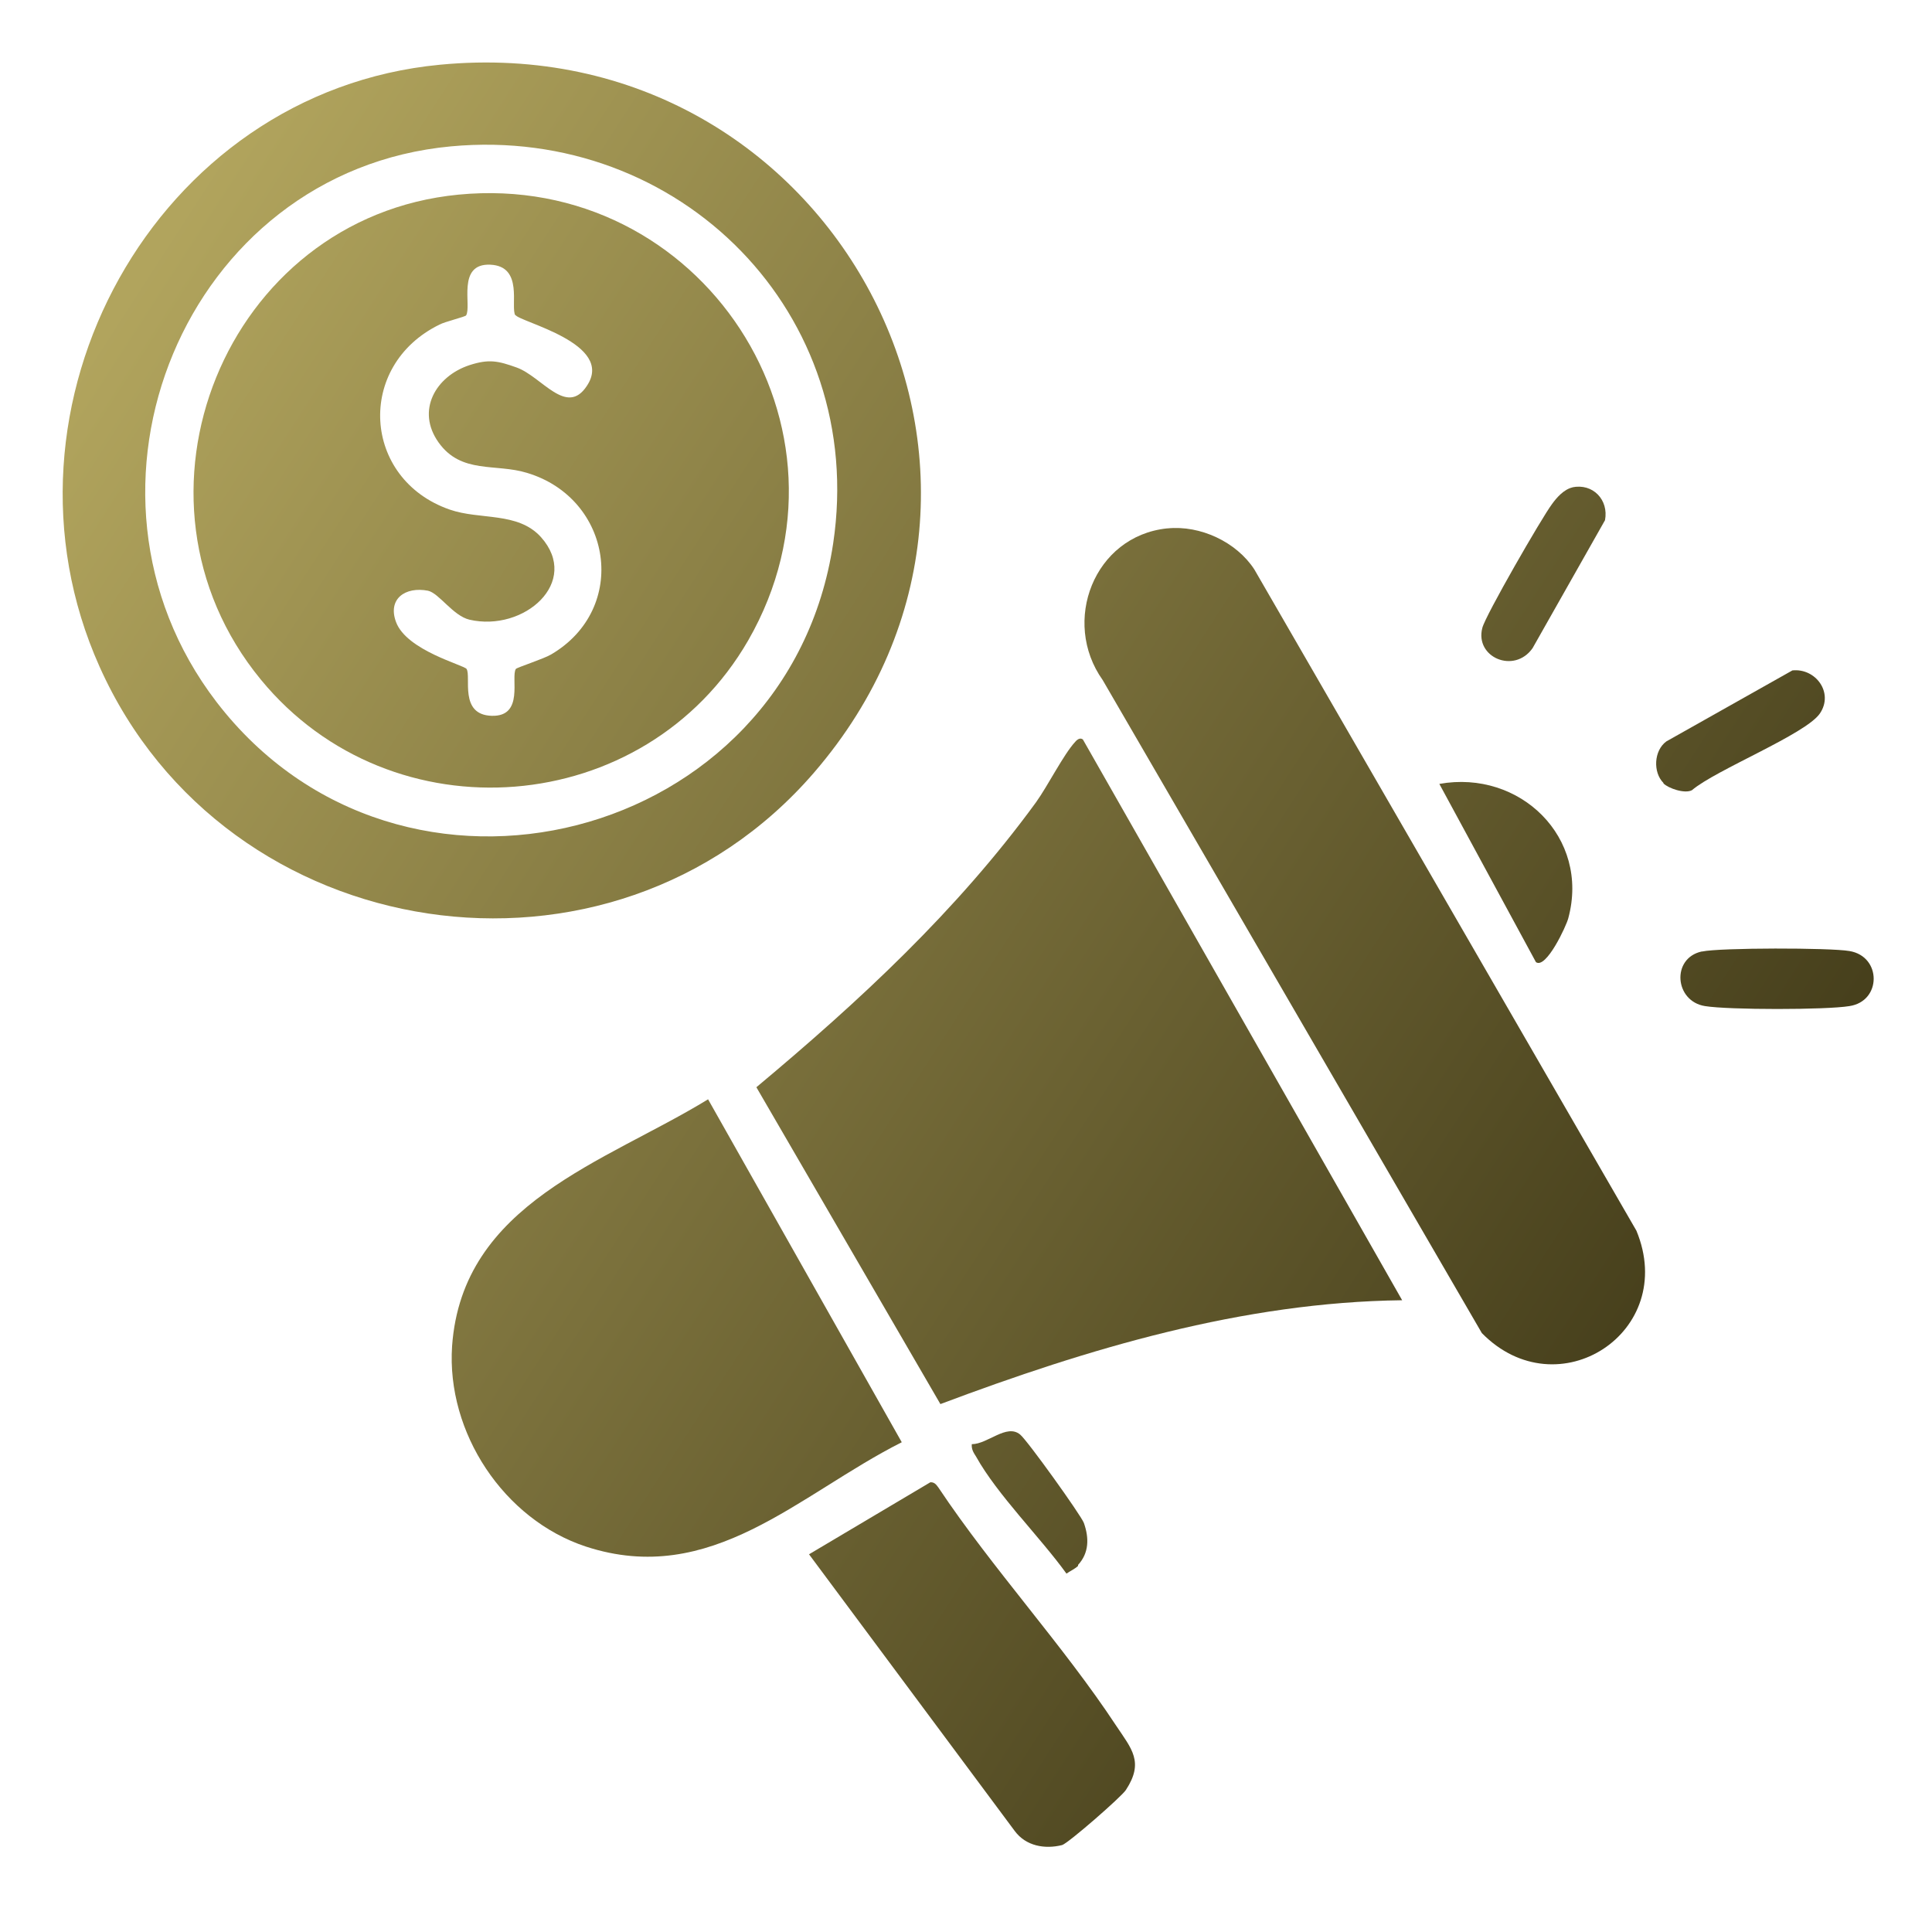 <?xml version="1.0" encoding="UTF-8"?>
<svg id="Layer_1" data-name="Layer 1" xmlns="http://www.w3.org/2000/svg" xmlns:xlink="http://www.w3.org/1999/xlink" viewBox="0 0 40 40">
  <defs>
    <style>
      .cls-1 {
        fill: url(#linear-gradient-2);
      }

      .cls-2 {
        fill: url(#linear-gradient-10);
      }

      .cls-3 {
        fill: url(#linear-gradient-4);
      }

      .cls-4 {
        fill: url(#linear-gradient-3);
      }

      .cls-5 {
        fill: url(#linear-gradient-5);
      }

      .cls-6 {
        fill: url(#linear-gradient-8);
      }

      .cls-7 {
        fill: url(#linear-gradient-7);
      }

      .cls-8 {
        fill: url(#linear-gradient-9);
      }

      .cls-9 {
        fill: url(#linear-gradient-11);
      }

      .cls-10 {
        fill: url(#linear-gradient-6);
      }

      .cls-11 {
        fill: url(#linear-gradient);
      }
    </style>
    <linearGradient id="linear-gradient" x1=".69" y1="9.08" x2="33.17" y2="30.08" gradientUnits="userSpaceOnUse">
      <stop offset="0" stop-color="#b1a45d"/>
      <stop offset="1" stop-color="#453e1b"/>
    </linearGradient>
    <linearGradient id="linear-gradient-2" x1="2.99" y1="5.53" x2="35.47" y2="26.53" xlink:href="#linear-gradient"/>
    <linearGradient id="linear-gradient-3" x1="4.03" y1="3.92" x2="36.5" y2="24.92" xlink:href="#linear-gradient"/>
    <linearGradient id="linear-gradient-4" x1="-3.95" y1="16.25" x2="28.53" y2="37.25" xlink:href="#linear-gradient"/>
    <linearGradient id="linear-gradient-5" x1="-5.08" y1="18.01" x2="27.4" y2="39.01" xlink:href="#linear-gradient"/>
    <linearGradient id="linear-gradient-6" x1="5.65" y1="1.41" x2="38.13" y2="22.41" xlink:href="#linear-gradient"/>
    <linearGradient id="linear-gradient-7" x1="6.24" y1=".5" x2="38.72" y2="21.5" xlink:href="#linear-gradient"/>
    <linearGradient id="linear-gradient-8" x1="8.63" y1="-3.2" x2="41.11" y2="17.8" xlink:href="#linear-gradient"/>
    <linearGradient id="linear-gradient-9" x1="8.35" y1="-2.77" x2="40.83" y2="18.23" xlink:href="#linear-gradient"/>
    <linearGradient id="linear-gradient-10" x1="-3.21" y1="15.11" x2="29.27" y2="36.11" xlink:href="#linear-gradient"/>
    <linearGradient id="linear-gradient-11" x1="2.99" y1="5.52" x2="35.47" y2="26.52" xlink:href="#linear-gradient"/>
  </defs>
  <path class="cls-11" d="M22.42,15.31l6.61,11.61c-3.3.04-6.5,1-9.56,2.15l-3.81-6.56c2.13-1.78,4.15-3.65,5.79-5.9.25-.35.57-.99.81-1.25.05-.06.11-.09.16-.05Z"/>
  <path class="cls-1" d="M9.11,1.34c8.12-.78,13.07,8.49,7.74,14.66-4.2,4.86-12.18,3.64-14.79-2.2C-.35,8.42,3.21,1.9,9.11,1.34ZM9.34,3.03C3.83,3.54,1.12,10.14,4.48,14.53c3.82,4.98,11.84,2.92,12.77-3.28.71-4.75-3.17-8.66-7.91-8.22Z"/>
  <path class="cls-4" d="M24.17,10.94c.68-.07,1.43.28,1.8.85l7.91,13.69c.87,2.1-1.63,3.72-3.2,2.12l-7.85-13.52c-.86-1.21-.18-2.98,1.33-3.14Z"/>
  <path class="cls-3" d="M14.66,22.76l4.01,7.1c-2.14,1.08-3.94,3.01-6.54,2.16-1.7-.56-2.89-2.36-2.77-4.15.21-2.96,3.16-3.8,5.3-5.11Z"/>
  <path class="cls-5" d="M19.25,30.69c.09-.01.13.04.18.11,1.12,1.68,2.58,3.26,3.68,4.93.32.48.58.75.2,1.33-.09.14-1.19,1.1-1.32,1.14-.36.09-.75.02-.98-.29l-4.26-5.73,2.51-1.49Z"/>
  <path class="cls-10" d="M31.8,19.92l-2-3.69c1.67-.3,3.12,1.11,2.67,2.78-.04.16-.46,1.06-.67.91Z"/>
  <path class="cls-7" d="M35.24,19.7c.37-.08,2.65-.08,3.05-.01.67.11.67,1.04,0,1.14-.48.08-2.5.08-2.99,0-.63-.1-.7-.99-.07-1.13Z"/>
  <path class="cls-6" d="M32.55,10.09c.43-.09.76.26.68.68l-1.5,2.65c-.38.54-1.2.19-1.04-.42.06-.25,1.23-2.28,1.44-2.56.1-.14.25-.31.43-.35Z"/>
  <path class="cls-8" d="M34.44,16.21c-.22-.22-.2-.67.06-.86l2.61-1.47c.48-.05.86.46.57.89s-2.16,1.17-2.65,1.59c-.15.08-.49-.04-.59-.14Z"/>
  <path class="cls-2" d="M22.32,32.42c-.06.06-.17.11-.24.16-.54-.75-1.43-1.63-1.87-2.42-.05-.08-.1-.15-.09-.26.33,0,.72-.43,1-.2.15.12,1.26,1.67,1.32,1.83.11.31.11.62-.12.87Z"/>
  <path class="cls-9" d="M9.49,4.03c5.02-.49,8.53,4.83,6,9.23-2.13,3.69-7.38,4.11-10.09.81-3.09-3.76-.74-9.57,4.09-10.04ZM10.67,6.53c-.11-.17.18-1.02-.52-1.05s-.38.86-.5,1.05c-.02.03-.44.13-.55.19-1.74.85-1.6,3.2.21,3.83.63.22,1.41.04,1.89.57.83.93-.35,1.97-1.48,1.71-.34-.08-.63-.55-.86-.6-.47-.09-.84.17-.66.65.22.59,1.41.89,1.46.97.1.16-.16.95.52.97s.39-.8.5-.97c.02-.03.58-.21.73-.3,1.62-.95,1.27-3.23-.5-3.76-.65-.2-1.36.03-1.83-.63s-.06-1.37.64-1.6c.4-.13.59-.09.98.05.52.19,1.03,1.02,1.45.38.59-.88-1.39-1.32-1.48-1.47Z"/>
</svg>